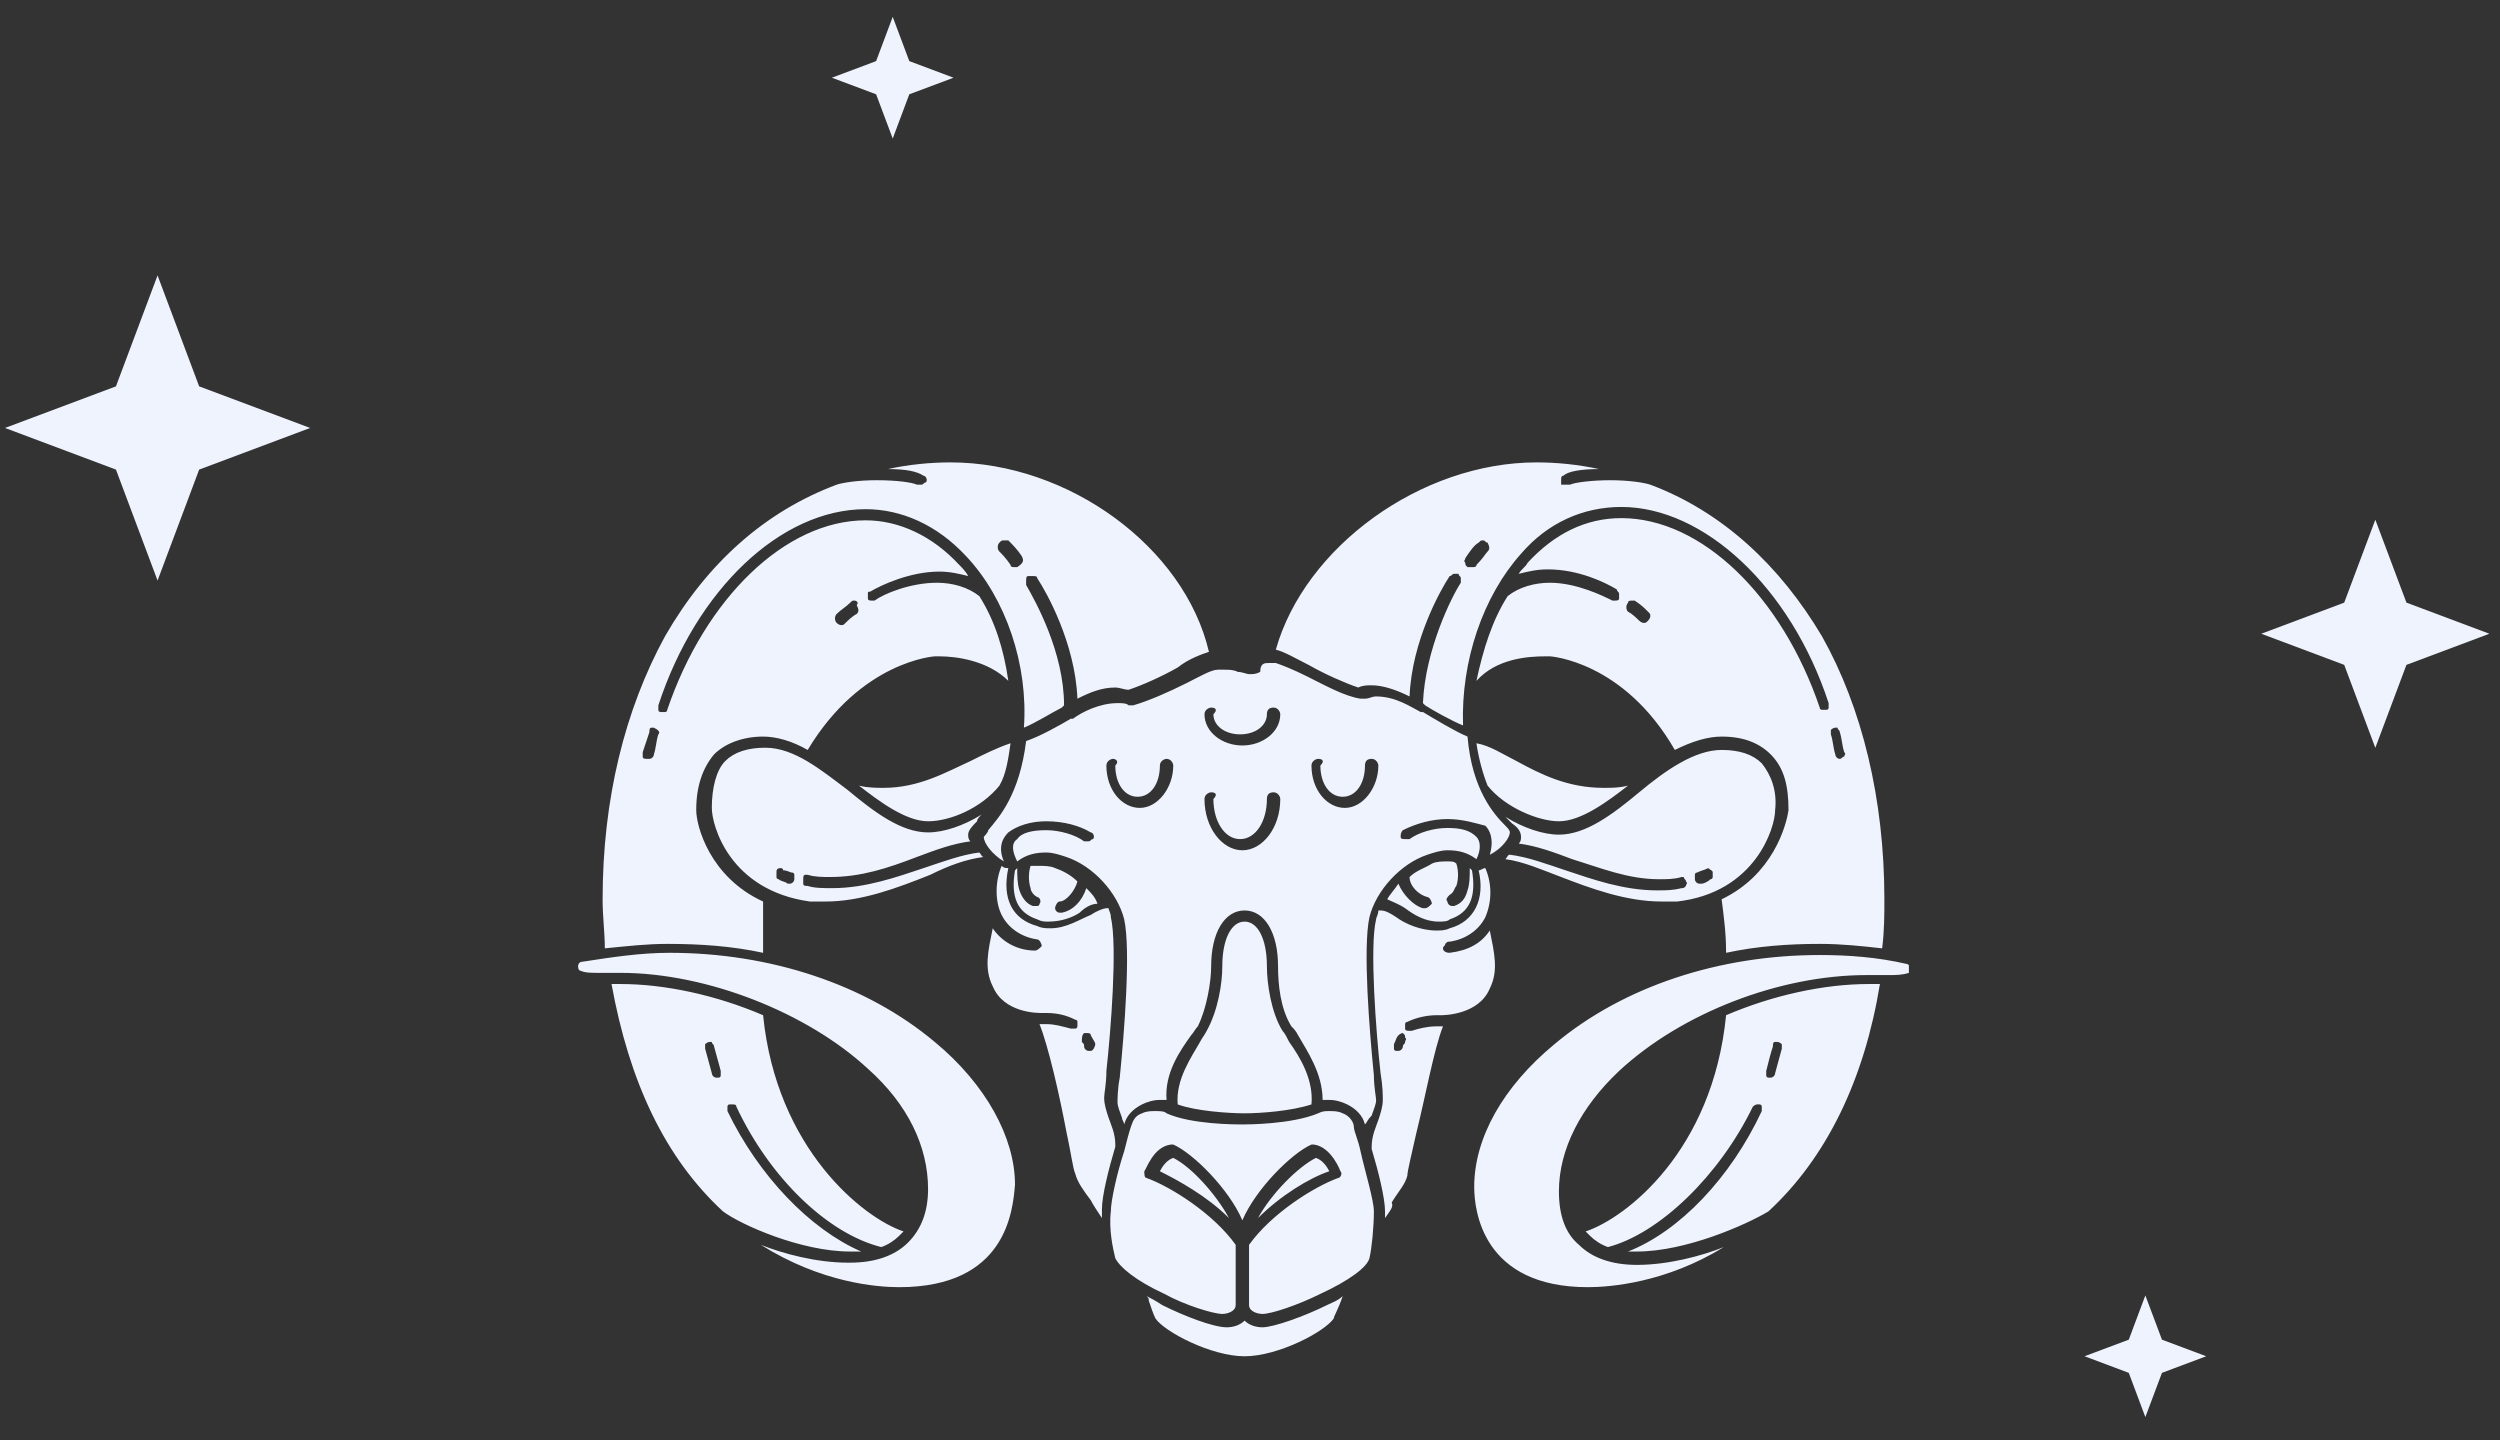 <svg xmlns="http://www.w3.org/2000/svg" width="92" height="53" viewBox="0 0 92 53" fill="none"><rect x="0" y="0" width="92" height="53" fill="#333333" stroke="none"/><path d="M87.412 19.125L86.267 22.177L83.215 23.322L86.267 24.467L87.412 27.519L88.557 24.467L91.609 23.322L88.557 22.177L87.412 19.125Z" fill="#EFF3FE"></path><path d="M5.798 10.135L4.267 14.218L0.184 15.749L4.267 17.281L5.798 21.364L7.329 17.281L11.413 15.749L7.329 14.218L5.798 10.135Z" fill="#EFF3FE"></path><path d="M78.949 47.672L78.339 49.3L76.711 49.91L78.339 50.521L78.949 52.149L79.56 50.521L81.188 49.91L79.56 49.3L78.949 47.672Z" fill="#EFF3FE"></path><path d="M32.852 0.621L32.241 2.249L30.613 2.86L32.241 3.47L32.852 5.098L33.462 3.47L35.09 2.86L33.462 2.249L32.852 0.621Z" fill="#EFF3FE"></path><g clip-path="url(#clip0_659_35393)"><path d="M45.801 49.911C44.571 49.911 42.848 49.009 42.52 48.517C42.438 48.353 42.356 48.107 42.274 47.861C42.274 47.778 42.274 47.778 42.192 47.696C42.356 47.778 42.52 47.861 42.766 48.025C43.586 48.435 44.653 48.845 45.145 48.845C45.391 48.845 45.637 48.763 45.801 48.599C45.965 48.763 46.211 48.845 46.458 48.845C46.868 48.845 48.016 48.435 48.837 48.025C49.001 47.943 49.247 47.861 49.411 47.696C49.247 48.189 49.083 48.435 49.083 48.517C48.754 49.009 47.032 49.911 45.801 49.911ZM46.458 48.353C46.294 48.353 45.965 48.271 45.965 48.025V45.81C46.786 44.661 48.344 43.677 49.247 43.349C49.329 43.349 49.411 43.184 49.329 43.102C49.329 43.102 49.001 42.2 48.344 42.118H48.262C47.524 42.446 46.211 43.759 45.719 44.907C45.227 43.759 43.914 42.446 43.176 42.118H43.094C42.438 42.2 42.192 43.02 42.11 43.102C42.11 43.184 42.11 43.349 42.192 43.349C43.094 43.677 44.653 44.661 45.473 45.81V48.025C45.473 48.271 45.145 48.353 44.981 48.353C44.653 48.353 43.586 48.025 42.848 47.614C41.782 47.122 41.207 46.63 41.043 46.302C40.961 45.974 40.797 45.235 40.879 44.579C40.879 44.169 41.125 43.102 41.371 42.364C41.453 42.036 41.536 41.708 41.618 41.462C41.7 41.216 41.782 41.052 42.028 40.97C42.192 40.888 42.356 40.888 42.52 40.888C42.684 40.888 42.848 40.888 42.93 40.97C43.833 41.38 45.473 41.38 45.719 41.38C45.883 41.38 47.524 41.38 48.508 40.97C48.672 40.888 48.754 40.888 48.919 40.888C49.083 40.888 49.247 40.888 49.411 40.97C49.657 41.052 49.821 41.298 49.821 41.462C49.821 41.626 49.985 41.954 50.067 42.364C50.231 43.102 50.559 44.169 50.559 44.579C50.559 45.153 50.477 45.974 50.395 46.302C50.313 46.63 49.657 47.122 48.59 47.614C47.77 48.025 46.786 48.353 46.458 48.353ZM58.434 47.368C54.579 47.368 54.251 44.579 54.251 43.677C54.251 41.872 55.317 39.985 57.204 38.426C59.747 36.294 63.274 35.145 66.966 35.145C68.032 35.145 69.099 35.227 70.165 35.473C70.247 35.473 70.329 35.637 70.329 35.637C70.329 35.637 70.329 35.801 70.247 35.801C70.001 35.883 69.755 35.883 69.509 35.883C69.427 35.883 69.427 35.883 69.345 35.883C69.099 35.883 68.934 35.883 68.688 35.883C65.489 35.883 61.88 37.278 59.583 39.411C58.188 40.724 57.368 42.282 57.368 43.841C57.368 44.743 57.614 45.399 58.106 45.81C58.598 46.302 59.337 46.548 60.239 46.548C61.388 46.548 62.618 46.22 63.438 45.892C61.306 47.204 59.255 47.368 58.434 47.368ZM33.086 47.368C32.266 47.368 30.215 47.204 28 45.81C28.82 46.138 30.051 46.466 31.199 46.466H31.281C32.184 46.466 32.922 46.22 33.414 45.728C33.907 45.235 34.153 44.579 34.153 43.759C34.153 42.2 33.414 40.642 31.938 39.329C29.723 37.278 26.031 35.801 22.832 35.801C22.586 35.801 22.422 35.801 22.176 35.801C22.094 35.801 22.094 35.801 22.012 35.801C21.766 35.801 21.52 35.801 21.355 35.719C21.273 35.719 21.273 35.555 21.273 35.555C21.273 35.555 21.273 35.391 21.438 35.391C22.504 35.227 23.57 35.063 24.637 35.063C28.328 35.063 31.856 36.212 34.399 38.344C36.285 39.903 37.352 41.872 37.352 43.595C37.27 44.579 37.024 47.368 33.086 47.368ZM60.239 46.056C60.157 46.056 59.993 46.056 59.911 46.056C61.798 45.317 63.684 43.349 64.833 40.888C64.833 40.806 64.833 40.806 64.833 40.724C64.833 40.642 64.751 40.642 64.751 40.642H64.669C64.587 40.642 64.505 40.724 64.505 40.724C63.274 43.267 61.059 45.399 59.173 45.892C58.926 45.81 58.68 45.645 58.516 45.481C58.434 45.399 58.434 45.399 58.352 45.317C59.829 44.825 63.028 42.364 63.52 37.36C65.243 36.622 67.13 36.212 68.77 36.212C68.934 36.212 69.017 36.212 69.181 36.212C68.606 39.739 67.212 42.61 65.079 44.579C64.259 45.071 62.044 46.056 60.239 46.056ZM65.407 38.344H65.325C65.243 38.344 65.243 38.426 65.243 38.509C65.161 38.755 65.079 39.083 64.997 39.411C64.997 39.493 64.997 39.493 64.997 39.575C64.997 39.657 65.079 39.657 65.079 39.657C65.079 39.657 65.079 39.657 65.161 39.657C65.243 39.657 65.325 39.575 65.325 39.493C65.407 39.165 65.489 38.919 65.571 38.591C65.571 38.509 65.571 38.509 65.571 38.426C65.571 38.426 65.489 38.344 65.407 38.344ZM31.281 46.056C29.477 46.056 27.262 45.071 26.606 44.579C24.473 42.61 23.16 39.821 22.504 36.212C22.586 36.212 22.668 36.212 22.668 36.212C22.75 36.212 22.832 36.212 22.832 36.212C24.473 36.212 26.36 36.622 28.082 37.36C28.574 42.282 31.774 44.825 33.25 45.317C33.168 45.399 33.168 45.399 33.086 45.481C32.922 45.645 32.676 45.81 32.43 45.892C30.461 45.399 28.328 43.349 27.098 40.724C27.098 40.642 27.016 40.642 26.934 40.642H26.852C26.77 40.642 26.77 40.724 26.77 40.724C26.77 40.806 26.77 40.806 26.77 40.888C27.918 43.267 29.805 45.235 31.692 46.056C31.527 46.056 31.445 46.056 31.281 46.056ZM26.113 38.344C26.031 38.344 25.949 38.426 25.949 38.426C25.949 38.509 25.949 38.509 25.949 38.591C26.031 38.919 26.113 39.165 26.195 39.493C26.195 39.575 26.277 39.657 26.36 39.657C26.36 39.657 26.36 39.657 26.442 39.657C26.523 39.657 26.523 39.575 26.523 39.575C26.523 39.493 26.523 39.493 26.523 39.411C26.442 39.083 26.36 38.837 26.277 38.509C26.277 38.426 26.195 38.426 26.195 38.344C26.195 38.344 26.195 38.344 26.113 38.344ZM50.969 44.825C50.969 44.743 50.969 44.661 50.969 44.579C50.969 44.087 50.723 43.102 50.477 42.282V42.2C50.477 41.79 50.641 41.462 50.723 41.216C50.805 40.97 50.887 40.724 50.887 40.477C50.887 40.313 50.887 39.985 50.805 39.493C50.641 38.016 50.395 34.817 50.641 33.833C50.641 33.751 50.723 33.669 50.723 33.505H50.805C50.969 33.505 51.133 33.587 51.38 33.751C51.708 33.997 52.282 34.243 52.856 34.243C53.02 34.243 53.184 34.243 53.348 34.161C54.251 33.915 54.661 33.094 54.415 32.028C54.497 32.028 54.579 31.946 54.661 31.946C54.907 32.52 54.907 33.176 54.661 33.751C54.415 34.243 53.922 34.571 53.348 34.653C53.266 34.653 53.266 34.653 53.184 34.735C53.184 34.817 53.102 34.817 53.102 34.899C53.102 34.981 53.184 35.063 53.348 35.063C54.005 34.981 54.497 34.735 54.825 34.243C54.989 35.063 55.153 35.719 54.825 36.376C54.415 37.36 53.102 37.36 53.02 37.36H52.938H52.856C52.528 37.36 52.118 37.442 51.79 37.606C51.708 37.606 51.708 37.688 51.708 37.688C51.708 37.77 51.708 37.77 51.708 37.852C51.708 37.934 51.79 37.934 51.872 37.934H51.954C52.2 37.852 52.528 37.77 52.856 37.77H52.938C52.938 37.77 53.02 37.77 53.102 37.77C52.774 38.591 52.446 40.395 52.118 41.708C51.954 42.446 51.79 43.102 51.79 43.267C51.708 43.595 51.462 43.841 51.215 44.251C51.297 44.415 51.133 44.579 50.969 44.825ZM51.626 38.016C51.544 38.016 51.544 38.016 51.626 38.016C51.544 38.016 51.462 38.098 51.462 38.098C51.38 38.18 51.38 38.263 51.297 38.426C51.297 38.509 51.297 38.509 51.297 38.591C51.297 38.673 51.38 38.673 51.38 38.673H51.462C51.544 38.673 51.626 38.591 51.626 38.509C51.626 38.426 51.708 38.426 51.708 38.344C51.708 38.263 51.79 38.263 51.708 38.18C51.708 38.098 51.708 38.098 51.626 38.016C51.626 38.016 51.708 38.016 51.626 38.016ZM40.551 44.825C40.387 44.579 40.223 44.333 40.141 44.169C39.895 43.841 39.649 43.513 39.567 43.184C39.485 43.02 39.403 42.364 39.239 41.626C38.992 40.313 38.582 38.509 38.254 37.688C38.336 37.688 38.336 37.688 38.418 37.688H38.5C38.828 37.688 39.075 37.77 39.403 37.852H39.485H39.567C39.649 37.852 39.649 37.77 39.649 37.77C39.649 37.688 39.649 37.688 39.649 37.606C39.649 37.524 39.567 37.524 39.567 37.524C39.239 37.36 38.91 37.278 38.5 37.278H38.418H38.336C38.172 37.278 36.942 37.278 36.532 36.294C36.203 35.637 36.367 34.981 36.532 34.161C36.86 34.653 37.434 34.981 38.09 34.981C38.172 34.981 38.254 34.899 38.336 34.817C38.336 34.735 38.254 34.571 38.172 34.571C37.598 34.489 37.106 34.161 36.86 33.669C36.614 33.176 36.614 32.438 36.86 31.864C36.942 31.946 37.024 31.946 37.106 31.946C36.86 33.094 37.27 33.833 38.172 34.079C38.336 34.161 38.5 34.161 38.664 34.161C39.239 34.161 39.731 33.833 40.141 33.669C40.387 33.505 40.633 33.422 40.715 33.422H40.797C40.797 33.505 40.879 33.587 40.879 33.751C41.125 34.817 40.879 37.934 40.715 39.411C40.715 39.903 40.633 40.231 40.633 40.395C40.633 40.642 40.715 40.888 40.797 41.134C40.879 41.38 41.043 41.708 41.043 42.118V42.2C40.797 43.02 40.551 44.005 40.551 44.497C40.551 44.661 40.551 44.743 40.551 44.825ZM39.977 38.016C39.895 38.016 39.895 38.016 39.895 38.016C39.813 38.098 39.813 38.18 39.813 38.344C39.895 38.426 39.895 38.426 39.895 38.509C39.895 38.591 39.977 38.673 40.059 38.673H40.141C40.223 38.673 40.305 38.509 40.305 38.426C40.305 38.344 40.223 38.263 40.141 38.098C40.141 38.016 40.059 38.016 39.977 38.016ZM46.294 44.825C46.786 43.923 47.77 42.938 48.426 42.61C48.672 42.692 48.837 42.938 48.919 43.102C48.18 43.349 47.114 44.005 46.294 44.825ZM45.227 44.825C44.407 44.005 43.34 43.431 42.684 43.102C42.766 42.938 42.93 42.692 43.176 42.61C43.833 42.938 44.735 43.923 45.227 44.825ZM50.231 41.38C50.149 41.052 49.903 40.806 49.575 40.642C49.411 40.559 49.165 40.477 48.919 40.477C48.837 40.477 48.754 40.477 48.672 40.477C48.672 39.493 48.098 38.673 47.77 38.098C47.688 37.934 47.606 37.852 47.524 37.77C47.114 37.114 47.032 36.212 47.032 35.555C47.032 34.325 46.54 33.505 45.801 33.505C45.063 33.505 44.571 34.325 44.571 35.555C44.571 36.13 44.407 37.114 44.079 37.77C43.996 37.852 43.914 38.016 43.833 38.098C43.422 38.673 42.848 39.493 42.93 40.477C42.848 40.477 42.766 40.477 42.684 40.477C42.438 40.477 42.192 40.559 42.028 40.642C41.7 40.806 41.453 41.052 41.371 41.38C41.371 41.298 41.289 41.216 41.289 41.134C41.207 40.888 41.125 40.724 41.125 40.559C41.125 40.477 41.125 40.067 41.207 39.657C41.371 38.016 41.618 34.981 41.371 33.833C41.125 32.848 40.223 31.864 39.239 31.536C38.992 31.454 38.746 31.372 38.5 31.372C38.09 31.372 37.762 31.454 37.434 31.7C37.27 31.372 37.188 31.044 37.434 30.879C37.598 30.633 38.008 30.551 38.5 30.551C38.992 30.551 39.567 30.715 39.895 30.961H39.977C39.977 30.961 39.977 30.961 40.059 30.961C40.141 30.961 40.141 30.879 40.223 30.879C40.305 30.797 40.223 30.633 40.141 30.633C39.731 30.387 39.157 30.223 38.5 30.223C37.926 30.223 37.434 30.387 37.106 30.633C36.942 30.797 36.696 31.125 36.942 31.7C36.532 31.454 36.203 31.044 36.203 30.797C36.203 30.797 36.367 30.633 36.367 30.551C36.778 30.059 37.516 29.239 37.762 27.27C38.254 27.106 38.992 26.696 39.403 26.45H39.485C39.813 26.203 40.469 25.875 41.125 25.875C41.289 25.875 41.453 25.875 41.536 25.957C41.536 25.957 41.536 25.957 41.618 25.957C41.618 25.957 41.618 25.957 41.7 25.957C42.274 25.793 43.012 25.465 43.668 25.137C44.161 24.891 44.571 24.645 44.817 24.645C44.899 24.645 44.981 24.645 45.063 24.645C45.227 24.645 45.391 24.645 45.555 24.727C45.719 24.727 45.883 24.809 45.965 24.809C46.129 24.809 46.211 24.809 46.376 24.727C46.376 24.399 46.54 24.399 46.704 24.399C46.786 24.399 46.868 24.399 46.95 24.399C47.196 24.481 47.606 24.645 48.098 24.891C48.754 25.219 49.493 25.629 50.067 25.711C50.067 25.711 50.067 25.711 50.149 25.711C50.149 25.711 50.149 25.711 50.231 25.711C50.395 25.711 50.477 25.629 50.641 25.629C51.38 25.629 51.954 26.039 52.282 26.203H52.364C52.774 26.45 53.594 26.942 54.005 27.106C54.169 29.075 54.989 29.977 55.399 30.387C55.481 30.469 55.563 30.551 55.563 30.633C55.563 30.797 55.317 31.207 54.825 31.454C54.989 30.879 54.825 30.551 54.661 30.387C54.333 30.305 53.84 30.141 53.266 30.141C52.692 30.141 52.118 30.305 51.626 30.551C51.544 30.633 51.544 30.715 51.544 30.797C51.544 30.879 51.626 30.879 51.708 30.879C51.708 30.879 51.708 30.879 51.79 30.879H51.872C52.2 30.633 52.774 30.469 53.266 30.469C53.758 30.469 54.087 30.551 54.333 30.797C54.497 30.961 54.497 31.29 54.333 31.618C54.005 31.372 53.676 31.29 53.266 31.29C53.02 31.29 52.774 31.372 52.528 31.454C51.544 31.782 50.641 32.766 50.395 33.751C50.149 34.899 50.395 37.934 50.559 39.575C50.559 39.985 50.641 40.395 50.641 40.477C50.641 40.642 50.559 40.806 50.477 41.052C50.313 41.216 50.313 41.298 50.231 41.38ZM44.571 29.157C44.489 29.157 44.325 29.239 44.325 29.403C44.325 30.469 44.981 31.29 45.719 31.29C46.458 31.29 47.114 30.469 47.114 29.403C47.114 29.321 47.032 29.157 46.868 29.157C46.704 29.157 46.622 29.239 46.622 29.403C46.622 30.223 46.211 30.879 45.637 30.879C45.063 30.879 44.653 30.223 44.653 29.403C44.817 29.239 44.735 29.157 44.571 29.157ZM48.508 27.926C48.426 27.926 48.262 28.008 48.262 28.172C48.262 29.075 48.837 29.731 49.493 29.731C50.149 29.731 50.723 28.993 50.723 28.172C50.723 28.09 50.641 27.926 50.477 27.926C50.313 27.926 50.231 28.008 50.231 28.172C50.231 28.828 49.903 29.321 49.411 29.321C48.919 29.321 48.59 28.828 48.59 28.172C48.754 28.008 48.672 27.926 48.508 27.926ZM40.961 27.926C40.879 27.926 40.715 28.008 40.715 28.172C40.715 29.075 41.289 29.731 41.946 29.731C42.602 29.731 43.176 28.993 43.176 28.172C43.176 28.09 43.094 27.926 42.93 27.926C42.848 27.926 42.684 28.008 42.684 28.172C42.684 28.828 42.356 29.321 41.864 29.321C41.371 29.321 41.043 28.828 41.043 28.172C41.207 28.008 41.043 27.926 40.961 27.926ZM44.571 26.039C44.489 26.039 44.325 26.121 44.325 26.285C44.325 26.942 44.981 27.434 45.719 27.434C46.458 27.434 47.114 26.942 47.114 26.285C47.114 26.203 47.032 26.039 46.868 26.039C46.704 26.039 46.622 26.121 46.622 26.285C46.622 26.696 46.211 27.024 45.637 27.024C45.063 27.024 44.653 26.696 44.653 26.285C44.817 26.121 44.735 26.039 44.571 26.039ZM45.801 40.97C45.227 40.97 43.996 40.888 43.34 40.642C43.258 39.739 43.833 38.919 44.161 38.344C44.243 38.18 44.325 38.098 44.407 37.934C44.817 37.196 44.981 36.212 44.981 35.555C44.981 34.571 45.309 33.915 45.801 33.915C46.294 33.915 46.622 34.571 46.622 35.555C46.622 36.212 46.786 37.278 47.196 37.934C47.278 38.016 47.36 38.18 47.442 38.344C47.852 38.919 48.344 39.739 48.262 40.642C47.524 40.888 46.376 40.97 45.801 40.97ZM63.52 35.063C63.52 34.325 63.438 33.751 63.356 33.094C65.243 32.192 65.735 30.387 65.817 29.813C65.817 28.911 65.653 28.254 65.161 27.762C64.751 27.352 64.177 27.106 63.356 27.106C62.864 27.106 62.29 27.27 61.634 27.598C59.747 24.317 57.04 24.153 57.04 24.153C56.958 24.153 56.958 24.153 56.876 24.153C56.219 24.153 55.071 24.235 54.333 25.055C54.579 23.907 54.907 22.84 55.481 21.938C55.891 21.61 56.465 21.445 57.04 21.445C58.024 21.445 59.009 21.938 59.337 22.102H59.419C59.501 22.102 59.583 22.102 59.583 22.02C59.583 21.938 59.583 21.938 59.583 21.856C59.583 21.774 59.501 21.774 59.501 21.692C59.091 21.445 58.106 20.953 56.958 20.953C56.548 20.953 56.219 21.035 55.891 21.117C55.973 20.953 56.137 20.871 56.219 20.707C57.204 19.641 58.352 19.067 59.665 19.067C62.618 19.067 65.571 21.938 66.966 26.039C66.966 26.121 67.048 26.121 67.048 26.121H67.13H67.212C67.294 26.121 67.294 26.039 67.294 26.039C67.294 25.957 67.294 25.957 67.294 25.875C65.899 21.61 62.7 18.656 59.665 18.656C58.27 18.656 56.958 19.23 55.973 20.379C54.579 21.938 53.758 24.317 53.84 26.696C53.43 26.532 52.692 26.121 52.446 25.957L52.364 25.875C52.446 23.907 53.43 21.938 53.758 21.445C53.758 21.363 53.758 21.363 53.758 21.281C53.758 21.199 53.676 21.199 53.676 21.117H53.594C53.594 21.117 53.594 21.117 53.512 21.117C53.43 21.117 53.43 21.199 53.348 21.199C53.02 21.692 51.954 23.578 51.872 25.629C51.38 25.383 50.887 25.219 50.477 25.219C50.313 25.219 50.149 25.219 49.985 25.301C49.493 25.137 48.754 24.809 48.18 24.481C47.688 24.235 47.278 23.988 46.95 23.907C48.016 20.133 52.282 17.016 56.548 17.016C57.286 17.016 58.106 17.098 58.844 17.262C58.188 17.262 57.696 17.344 57.532 17.508C57.45 17.508 57.45 17.59 57.45 17.672C57.45 17.754 57.45 17.754 57.45 17.836C57.532 17.836 57.532 17.836 57.614 17.836C57.614 17.836 57.614 17.836 57.696 17.836H57.778C57.942 17.754 58.598 17.672 59.255 17.672C59.911 17.672 60.485 17.754 60.731 17.836C63.356 18.82 65.489 20.789 67.048 23.414C68.524 26.039 69.345 29.403 69.345 33.094C69.345 33.669 69.345 34.243 69.263 34.899C68.524 34.817 67.786 34.735 66.966 34.735C65.817 34.735 64.669 34.817 63.52 35.063ZM67.54 26.778C67.458 26.778 67.458 26.778 67.54 26.778C67.458 26.778 67.376 26.86 67.376 26.86C67.376 26.942 67.376 26.942 67.376 27.024C67.458 27.27 67.458 27.516 67.54 27.762C67.54 27.844 67.622 27.926 67.704 27.926C67.786 27.926 67.786 27.844 67.868 27.844C67.868 27.762 67.95 27.762 67.868 27.68C67.786 27.434 67.786 27.188 67.704 26.942C67.704 26.86 67.622 26.86 67.622 26.778C67.54 26.778 67.54 26.778 67.54 26.778ZM60.075 22.102C59.993 22.102 59.911 22.102 59.911 22.184C59.829 22.266 59.829 22.43 59.911 22.512C60.075 22.594 60.239 22.758 60.321 22.84C60.321 22.84 60.403 22.922 60.485 22.922C60.567 22.922 60.567 22.922 60.649 22.84C60.649 22.84 60.731 22.758 60.731 22.676C60.731 22.594 60.731 22.594 60.649 22.512C60.485 22.348 60.403 22.266 60.157 22.102C60.157 22.102 60.157 22.102 60.075 22.102ZM54.579 19.887C54.497 19.887 54.497 19.887 54.415 19.969C54.251 20.051 54.087 20.297 53.922 20.543C53.922 20.625 53.84 20.625 53.922 20.707C53.922 20.789 53.922 20.789 54.005 20.871C54.005 20.871 54.087 20.871 54.169 20.871C54.251 20.871 54.333 20.871 54.333 20.789C54.579 20.543 54.661 20.379 54.743 20.297C54.825 20.215 54.825 20.133 54.743 19.969C54.661 19.969 54.661 19.887 54.579 19.887ZM28.082 35.063C26.934 34.817 25.785 34.735 24.555 34.735C23.817 34.735 23.078 34.817 22.258 34.899C22.258 34.325 22.176 33.751 22.176 33.094C22.176 29.403 22.996 26.121 24.473 23.414C26.031 20.707 28.164 18.82 30.789 17.836C31.035 17.754 31.61 17.672 32.266 17.672C33.004 17.672 33.578 17.754 33.742 17.836H33.825C33.825 17.836 33.825 17.836 33.907 17.836C33.989 17.836 33.989 17.754 34.071 17.754C34.153 17.672 34.071 17.508 33.989 17.508C33.742 17.344 33.332 17.262 32.676 17.262C33.414 17.098 34.235 17.016 34.973 17.016C39.321 17.016 43.586 20.133 44.489 23.988C44.243 24.071 43.75 24.235 43.34 24.563C42.766 24.891 42.028 25.219 41.536 25.383C41.371 25.383 41.207 25.301 41.043 25.301C40.551 25.301 40.141 25.465 39.649 25.711C39.567 23.66 38.5 21.774 38.172 21.281C38.172 21.199 38.09 21.199 38.008 21.199C38.008 21.199 38.008 21.199 37.926 21.199H37.844C37.762 21.199 37.762 21.281 37.762 21.363C37.762 21.445 37.762 21.445 37.762 21.527C38.09 22.102 39.157 23.988 39.157 25.957L39.075 26.039C38.746 26.203 38.09 26.614 37.68 26.778C37.844 24.481 37.024 22.02 35.547 20.461C34.481 19.313 33.168 18.738 31.856 18.738C28.738 18.738 25.621 21.692 24.227 25.957C24.227 26.039 24.227 26.039 24.227 26.121C24.227 26.203 24.309 26.203 24.309 26.203H24.391H24.473C24.555 26.203 24.555 26.121 24.555 26.121C25.949 22.02 28.902 19.148 31.856 19.148C33.086 19.148 34.317 19.723 35.301 20.789C35.383 20.871 35.547 21.035 35.629 21.199C35.301 21.117 34.973 21.035 34.563 21.035C33.496 21.035 32.43 21.527 32.02 21.774C31.938 21.774 31.938 21.774 31.938 21.856C31.938 21.938 31.938 21.938 31.938 22.02C31.938 22.102 32.02 22.102 32.102 22.102H32.184C32.512 21.856 33.496 21.445 34.481 21.445C35.055 21.445 35.629 21.61 36.039 21.938C36.614 22.84 36.942 23.907 37.106 25.055C36.367 24.317 35.219 24.153 34.563 24.153C34.481 24.153 34.481 24.153 34.399 24.153C34.399 24.153 31.692 24.317 29.723 27.598C29.149 27.27 28.574 27.106 28.082 27.106C27.344 27.106 26.688 27.352 26.277 27.762C25.867 28.254 25.621 28.911 25.621 29.813C25.621 30.387 26.113 32.274 28.082 33.176C28.082 33.751 28.082 34.243 28.082 35.063ZM24.063 26.778H23.98C23.898 26.778 23.898 26.86 23.898 26.942C23.817 27.188 23.734 27.434 23.652 27.68C23.652 27.762 23.652 27.762 23.652 27.844C23.652 27.926 23.734 27.926 23.817 27.926C23.817 27.926 23.817 27.926 23.898 27.926C23.98 27.926 24.063 27.844 24.063 27.762C24.145 27.516 24.145 27.27 24.227 27.024C24.309 26.942 24.227 26.86 24.063 26.778ZM31.445 22.102C31.363 22.102 31.363 22.102 31.281 22.184C31.117 22.348 30.953 22.43 30.789 22.594C30.707 22.676 30.707 22.84 30.789 22.922C30.789 22.922 30.871 23.004 30.953 23.004C31.035 23.004 31.035 23.004 31.117 22.922C31.199 22.84 31.363 22.676 31.527 22.594C31.61 22.512 31.61 22.43 31.527 22.266C31.61 22.184 31.527 22.102 31.445 22.102ZM36.942 19.887C36.86 19.887 36.86 19.887 36.778 19.969C36.696 20.051 36.696 20.215 36.778 20.297C36.86 20.379 37.024 20.543 37.188 20.789C37.188 20.871 37.27 20.871 37.352 20.871C37.434 20.871 37.434 20.871 37.434 20.871C37.68 20.707 37.68 20.625 37.598 20.461C37.434 20.215 37.27 20.051 37.106 19.887C37.106 19.887 37.024 19.887 36.942 19.887ZM38.582 33.915C38.418 33.915 38.336 33.915 38.172 33.833C37.434 33.587 37.188 33.012 37.352 32.028L37.434 31.946C37.434 32.192 37.434 32.52 37.516 32.766C37.598 33.012 37.762 33.258 38.008 33.34H38.09H38.172C38.254 33.34 38.254 33.258 38.254 33.258C38.336 33.176 38.254 33.012 38.172 33.012C38.008 32.93 37.926 32.766 37.926 32.684C37.844 32.438 37.844 32.11 37.926 31.864C38.008 31.864 38.172 31.864 38.254 31.864C38.418 31.864 38.664 31.864 38.828 31.946C39.075 32.028 39.403 32.192 39.649 32.438C39.567 32.766 39.239 33.176 38.992 33.176C38.91 33.176 38.828 33.34 38.828 33.422C38.828 33.505 38.91 33.587 38.992 33.587C38.992 33.587 38.992 33.587 39.075 33.587C39.485 33.505 39.813 33.176 39.977 32.684C40.141 32.848 40.305 33.012 40.387 33.258C40.141 33.258 39.895 33.422 39.731 33.587C39.485 33.751 39.075 33.915 38.582 33.915ZM52.938 33.915C52.446 33.915 52.036 33.669 51.708 33.422C51.462 33.258 51.215 33.176 51.051 33.094C51.133 32.93 51.297 32.766 51.462 32.52C51.626 32.93 52.036 33.34 52.364 33.422C52.364 33.422 52.364 33.422 52.446 33.422C52.528 33.422 52.61 33.34 52.692 33.258C52.692 33.176 52.61 33.012 52.528 33.012C52.2 32.93 51.872 32.602 51.872 32.274C52.118 32.028 52.446 31.946 52.692 31.782C52.856 31.7 53.102 31.7 53.266 31.7C53.43 31.7 53.512 31.7 53.594 31.782C53.676 32.028 53.676 32.356 53.594 32.602C53.512 32.684 53.512 32.848 53.348 32.93C53.266 33.012 53.184 33.094 53.266 33.176C53.266 33.258 53.348 33.34 53.43 33.34H53.512C53.758 33.258 53.922 33.094 54.005 32.766C54.087 32.52 54.087 32.274 54.087 31.946L54.169 32.028C54.333 33.012 54.087 33.587 53.348 33.833C53.266 33.915 53.102 33.915 52.938 33.915ZM30.379 33.176C30.215 33.176 29.969 33.176 29.805 33.176C26.852 32.766 26.195 30.387 26.195 29.731C26.195 28.993 26.36 28.336 26.688 28.008C27.016 27.68 27.508 27.516 28.164 27.516C29.231 27.516 30.215 28.336 31.199 29.075C32.184 29.895 33.168 30.633 34.153 30.633C34.727 30.633 35.465 30.387 36.121 29.977C36.039 30.059 35.957 30.141 35.957 30.223C35.793 30.387 35.629 30.551 35.629 30.715C35.629 30.797 35.629 30.879 35.711 30.961C35.055 31.044 34.399 31.29 33.742 31.536C32.676 31.946 31.692 32.274 30.543 32.274C30.297 32.274 29.969 32.274 29.723 32.192C29.641 32.192 29.641 32.192 29.641 32.192C29.559 32.192 29.559 32.274 29.559 32.356C29.559 32.438 29.559 32.438 29.559 32.52C29.559 32.602 29.641 32.602 29.723 32.602C29.969 32.684 30.297 32.684 30.625 32.684C31.856 32.684 33.004 32.274 33.989 31.946C34.727 31.7 35.383 31.454 36.039 31.372C36.121 31.454 36.121 31.536 36.203 31.536C35.547 31.618 34.891 31.864 34.235 32.192C33.004 32.684 31.692 33.176 30.379 33.176ZM28.738 31.946C28.738 31.946 28.656 31.946 28.738 31.946C28.574 31.946 28.574 32.028 28.574 32.11C28.574 32.192 28.574 32.192 28.574 32.274C28.574 32.356 28.656 32.356 28.656 32.356C28.738 32.438 28.902 32.438 28.985 32.52H29.067C29.149 32.52 29.231 32.438 29.231 32.356C29.231 32.274 29.231 32.274 29.231 32.192C29.231 32.11 29.149 32.11 29.149 32.11C29.067 32.11 28.985 32.028 28.82 32.028C28.82 31.946 28.738 31.946 28.738 31.946ZM61.141 33.176C59.829 33.176 58.516 32.684 57.45 32.274C56.794 32.028 56.055 31.7 55.399 31.618C55.481 31.536 55.481 31.454 55.563 31.454C56.219 31.536 56.876 31.782 57.614 32.028C58.598 32.356 59.747 32.766 60.977 32.766C61.306 32.766 61.552 32.766 61.88 32.684C61.962 32.684 61.962 32.684 62.044 32.602C62.044 32.52 62.126 32.52 62.044 32.438C62.044 32.356 61.962 32.356 61.962 32.274H61.88C61.634 32.356 61.306 32.356 61.059 32.356C59.911 32.356 58.926 31.946 57.86 31.618C57.204 31.372 56.548 31.125 55.891 31.044C55.973 30.961 55.973 30.879 55.973 30.797C55.973 30.633 55.891 30.469 55.645 30.305C55.563 30.223 55.481 30.141 55.399 30.059C56.055 30.469 56.794 30.715 57.368 30.715C58.352 30.715 59.337 29.977 60.321 29.157C61.306 28.336 62.372 27.598 63.356 27.598C64.013 27.598 64.505 27.762 64.833 28.09C65.161 28.5 65.407 29.075 65.325 29.813C65.325 30.469 64.587 32.848 61.716 33.176C61.552 33.176 61.388 33.176 61.141 33.176ZM62.864 31.946C62.782 31.946 62.782 31.946 62.864 31.946C62.7 32.028 62.618 32.028 62.454 32.11C62.372 32.11 62.372 32.192 62.372 32.192C62.372 32.274 62.372 32.274 62.372 32.356C62.372 32.438 62.454 32.52 62.536 32.52H62.618C62.7 32.52 62.864 32.438 62.946 32.356C63.028 32.356 63.028 32.274 63.028 32.274C63.028 32.192 63.028 32.192 63.028 32.11C63.028 32.028 62.946 32.028 62.864 31.946ZM57.368 30.223C56.63 30.223 55.399 29.731 54.743 28.911C54.579 28.5 54.415 27.926 54.333 27.352C54.825 27.434 55.317 27.762 55.809 28.008C56.712 28.5 57.696 28.993 59.009 28.993C59.337 28.993 59.583 28.993 59.911 28.911C59.173 29.485 58.188 30.223 57.368 30.223ZM34.153 30.223C33.332 30.223 32.348 29.485 31.61 28.911C31.938 28.993 32.266 28.993 32.512 28.993C33.825 28.993 34.809 28.418 35.711 28.008C36.203 27.762 36.696 27.516 37.188 27.352C37.106 27.926 37.024 28.5 36.778 28.911C36.121 29.731 34.973 30.223 34.153 30.223Z" fill="#EFF3FE"></path></g><defs><clipPath id="clip0_659_35393"><rect width="48.974" height="32.896" fill="white" transform="translate(21.273 17.016)"></rect></clipPath></defs></svg>